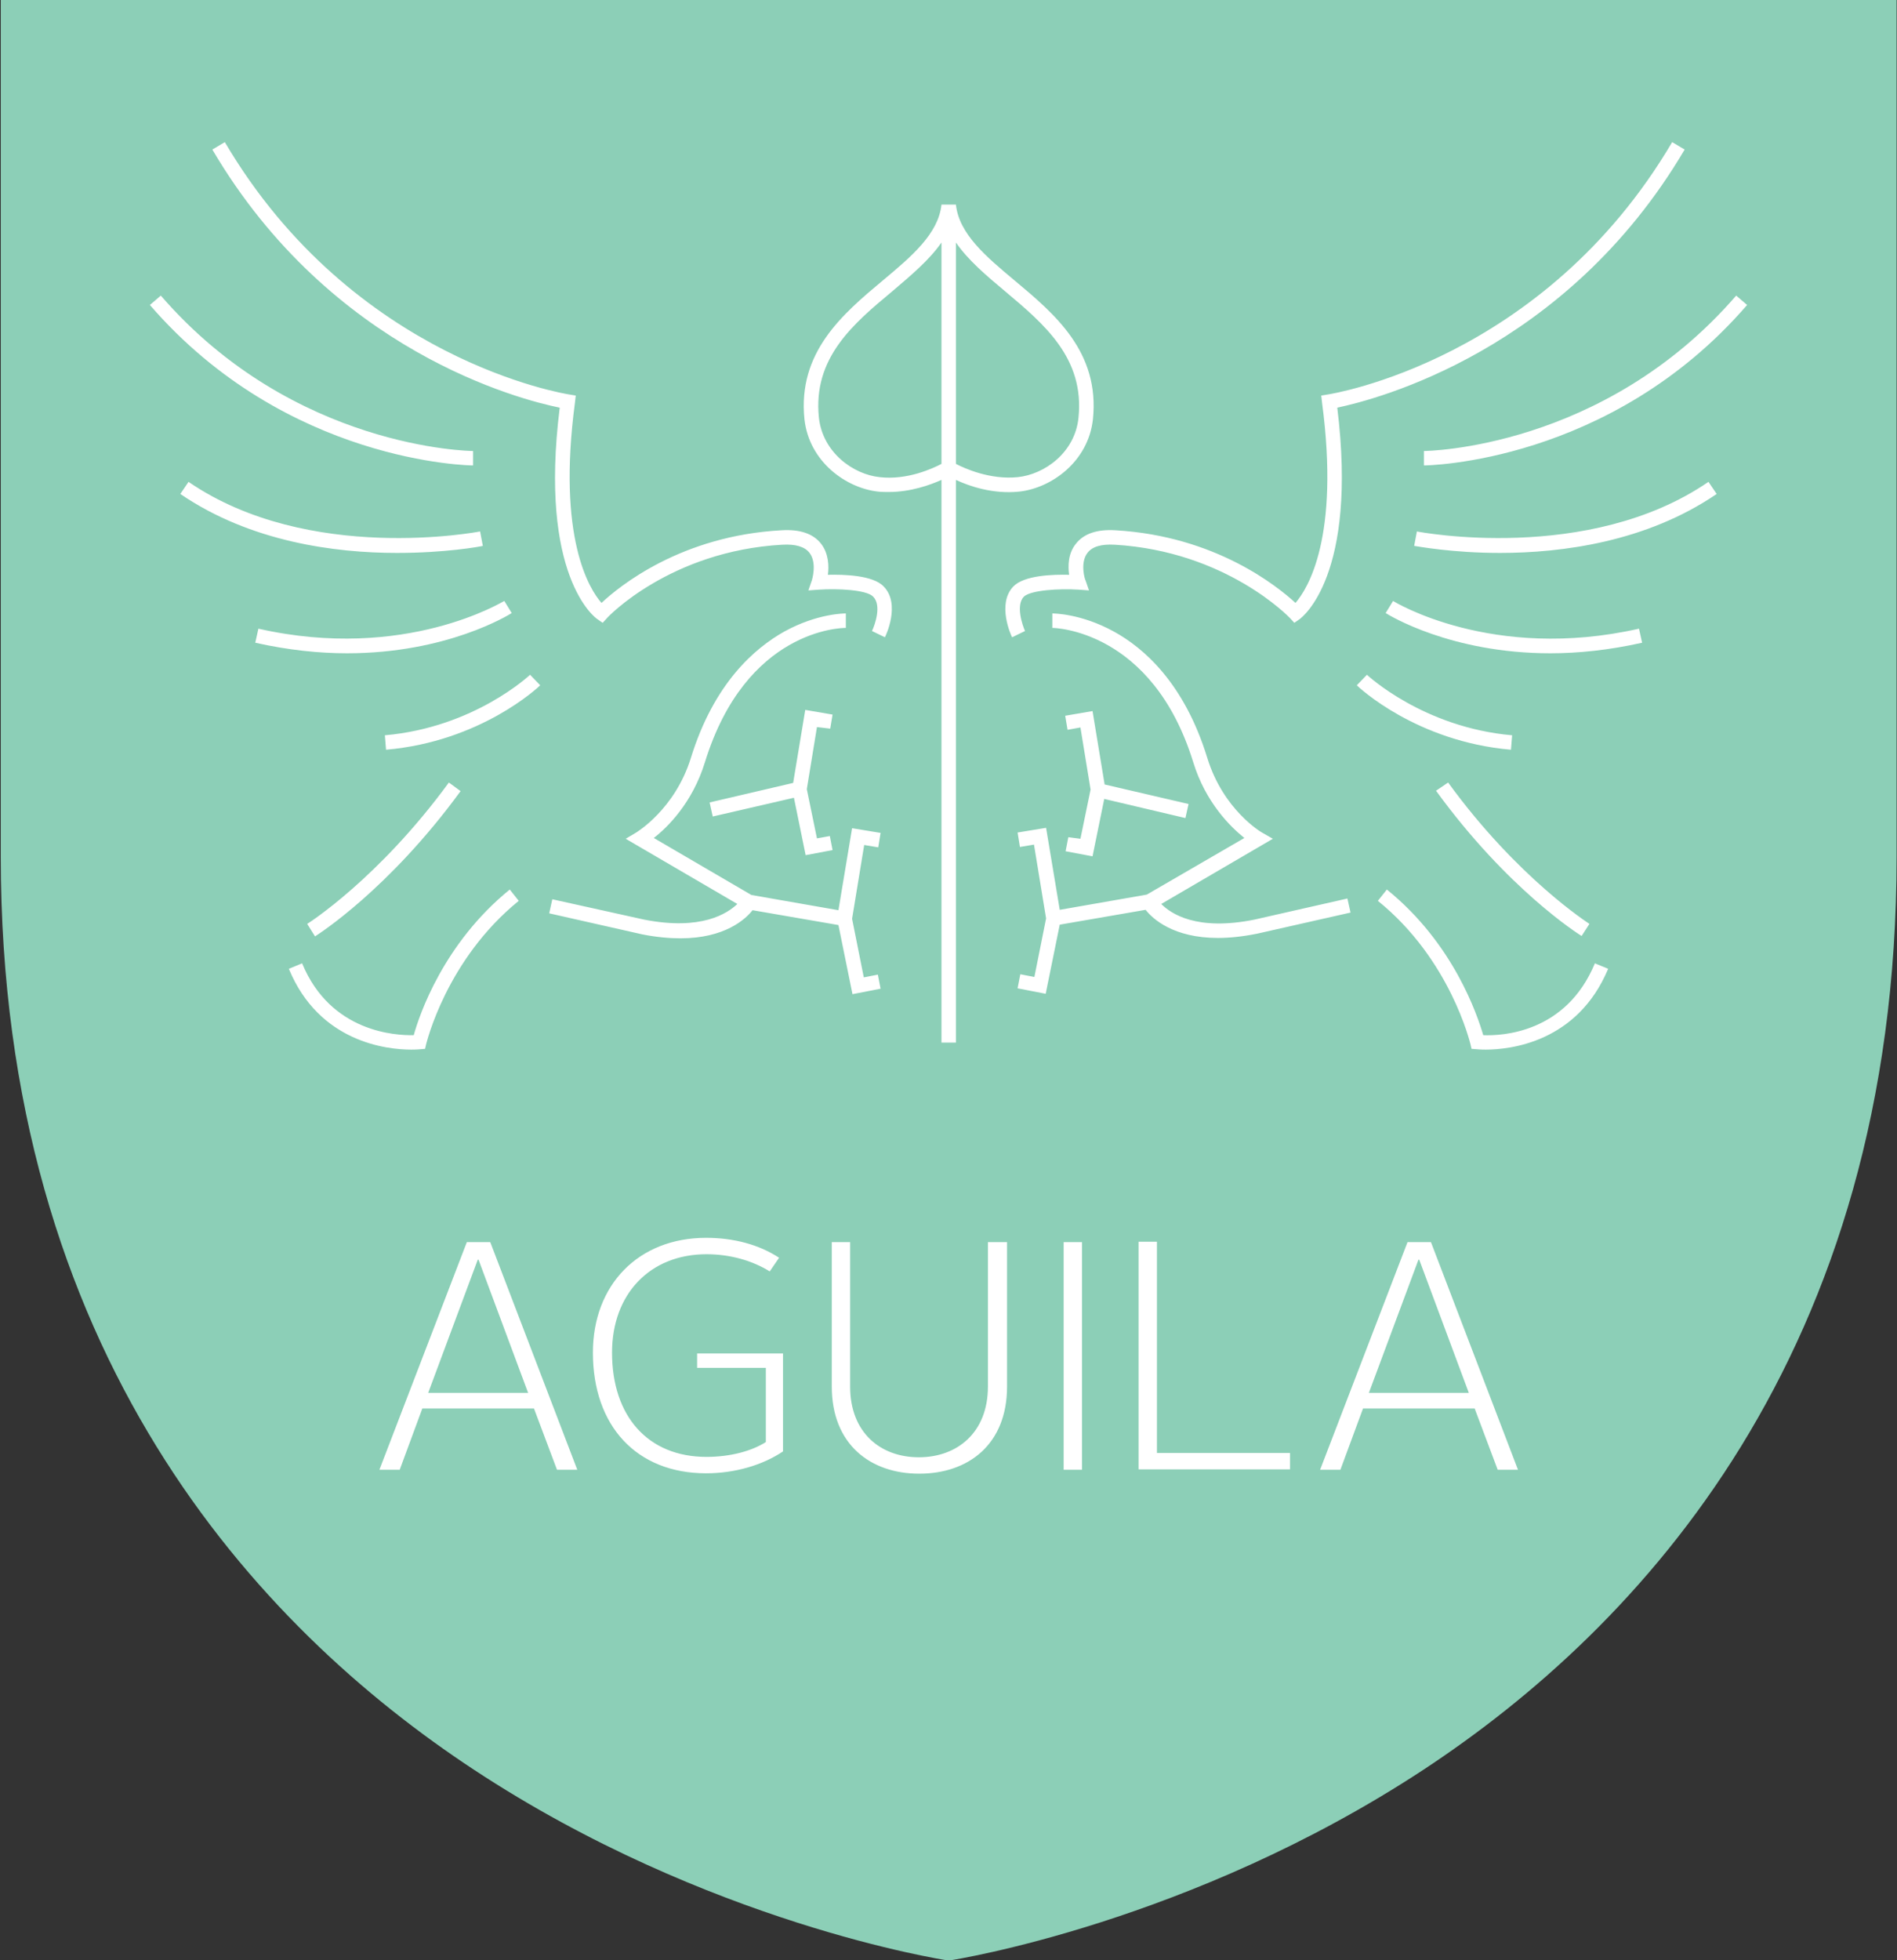 <?xml version="1.0" encoding="utf-8"?>
<!-- Generator: Adobe Illustrator 26.0.3, SVG Export Plug-In . SVG Version: 6.00 Build 0)  -->
<svg version="1.1" xmlns="http://www.w3.org/2000/svg" xmlns:xlink="http://www.w3.org/1999/xlink" x="0px" y="0px"
	 viewBox="0 0 486 502" style="enable-background:new 0 0 486 502;" xml:space="preserve">
<rect x="0" y="0" width="486" height="502" fill="#333333" stroke="none"/>
<style type="text/css">
	.st0{fill:#8CCFB7;}
	.st1{fill:#FFFFFF;}
</style>
<g id="Layer_1">
	<path class="st0" d="M0.2,0v219.4c0,127.3,65.9,197.4,121.2,233.8c59.8,39.4,120.5,48.7,121.1,48.8h1h0.1
		c0.6-0.1,61.3-9.5,121.1-48.8c55.3-36.4,121.2-106.4,121.2-233.8V0H0.2z"/>
</g>
<g id="Layer_2">
	<path class="st1" d="M119.6,318.1l-22.4,58.3h5.2l5.8-15.7h28.6l5.9,15.7h5.2l-22.3-58.3H119.6z M109.7,356.7l12.7-34.1h0.2
		l12.7,34.1H109.7z M178.6,346.6h22v25.1c-5.2,3.5-12.3,5.6-19.7,5.6c-17.8,0-29-12.1-29-30.9c0-17.4,11.7-29.4,29-29.4
		c7,0,13.5,1.7,18.7,5.1l-2.4,3.5c-4.5-2.8-10.2-4.4-16.2-4.4c-14.5,0-24.2,10.2-24.2,25.2c0,16.3,9.2,26.7,24.2,26.7
		c6.1,0,11.6-1.5,15.2-3.8v-19h-17.6V346.6z M253.3,318.1h4.7v37c0,14.8-9.9,22.3-22.5,22.3c-12.5,0-22.4-7.5-22.4-22.3v-37h4.7v37
		c0,11.8,7.8,18.1,17.6,18.1c9.8,0,17.7-6.3,17.7-18.1V318.1z M272.5,318.1h4.7v58.3h-4.7V318.1z M296.4,372.1h34.1v4.2h-38.8v-58.3
		h4.7V372.1z M360.6,318.1l-22.4,58.3h5.2l5.8-15.7h28.6l5.9,15.7h5.2l-22.3-58.3H360.6z M350.7,356.7l12.7-34.1h0.2l12.7,34.1
		H350.7z M225,125.9c0.9,0.1,1.8,0.1,2.7,0.1c5.6,0,10.6-1.8,13.5-3.1V267h3.7V122.9c3.4,1.6,9.5,3.7,16.2,3
		c8.3-0.9,17.7-7.7,18.9-18.5c1.8-17.3-9.8-27-20.1-35.6c-7.3-6.1-14.2-11.9-15-19.4h-3.7c-0.8,7.5-7.7,13.3-15,19.4
		c-10.3,8.6-21.9,18.4-20.1,35.6C207.3,118.2,216.7,125,225,125.9 M244.9,62.1c3.1,4.5,7.7,8.4,12.6,12.5
		c10,8.4,20.4,17.1,18.8,32.4c-0.9,8.9-8.7,14.5-15.6,15.2c-7,0.7-13.5-2.2-15.8-3.4V62.1z M228.6,74.6c4.8-4.1,9.5-8,12.6-12.5
		v56.7c-2.3,1.2-8.8,4.2-15.8,3.4c-6.8-0.7-14.6-6.3-15.6-15.2C208.2,91.7,218.5,83,228.6,74.6 M262.3,152.8
		c-2.1,2.2-0.4,7.2,0.3,8.8l-3.3,1.6c-0.2-0.3-4-8.5,0.3-13c2.8-2.9,10.2-3.1,14.3-3c-0.3-2.2-0.3-5.4,1.7-7.9
		c2-2.6,5.4-3.8,10.2-3.5c25.7,1.5,41.5,14.4,46.1,18.6c3.1-3.6,11.4-16.7,6.8-51.3l-0.2-1.8l1.8-0.3c0.6-0.1,55.1-8.6,88.1-64.6
		l3.2,1.9c-30.5,51.7-79.1,64-89,66.1c5.3,43-9,53.7-9.7,54.2l-1.3,0.9l-1.1-1.2c-0.2-0.2-16.3-17.1-44.9-18.8
		c-3.5-0.2-5.8,0.5-7,2.1c-2,2.6-0.6,7-0.5,7l0.9,2.6l-2.8-0.2C271.5,150.7,264.1,151.1,262.3,152.8 M380,265.1
		c4.7,0.2,21.2-0.5,28.6-18.4l3.4,1.4c-7.9,18.9-25.2,20.7-31.4,20.7c-1.4,0-2.2-0.1-2.3-0.1l-1.3-0.1l-0.3-1.3
		c-0.1-0.2-5.1-21.6-23.7-36.6l2.3-2.9C372.4,241.6,378.5,260,380,265.1 M312,240.2c-11.4,0-16.7-4.9-18.5-7.2l-22,3.8l-3.6,17.7
		l-7.2-1.4l0.7-3.6l3.6,0.7l3-15l-3.1-18.9l-3.6,0.6l-0.6-3.7l7.3-1.2l3.5,21l22.3-3.9l25-14.5c-3.5-2.8-9.9-9-13.1-19.4
		c-10.5-34-35.7-34.4-36.1-34.4h0l0-3.7c0.3,0,7.3,0,15.7,4.6c7.7,4.2,18.1,13.2,24,32.4c4.1,13.3,13.8,19,14,19.1l2.8,1.6
		l-28.6,16.7c2.5,2.5,9.1,7,23.9,4l23.8-5.4l0.8,3.6l-23.9,5.4C318.1,239.9,314.9,240.2,312,240.2 M371,200.4
		c17.9,24.6,36.1,36.1,36.2,36.2l-2,3.1c-0.8-0.5-18.9-11.9-37.3-37.2L371,200.4z M276.8,214.8l2.6-12.6l-2.6-15.9l-3.3,0.6
		l-0.6-3.6l7-1.2l3.1,18.8l21.5,5l-0.8,3.6l-20.8-4.9l-3,14.7l-6.9-1.3l0.7-3.6L276.8,214.8z M447.6,78.1
		c-35.1,40.6-82.3,41.1-82.8,41.1v-3.7c0.5,0,46-0.5,80-39.8L447.6,78.1z M363,136.1c0.4,0.1,43.9,8.4,74.7-12.7l2.1,3.1
		c-18,12.3-39.7,15.1-55.5,15.1c-12.3,0-21.2-1.7-22-1.8L363,136.1 M356.9,153.9c0.3,0.2,25.4,15.6,63,7.1l0.8,3.6
		c-8.5,1.9-16.4,2.7-23.5,2.7c-25.6,0-41.4-9.8-42.2-10.3L356.9,153.9 M350.2,172.8c0.1,0.1,14.4,13.5,37.2,15.5l-0.3,3.7
		c-24.2-2.1-38.9-15.9-39.5-16.5L350.2,172.8z M143.4,104.4c-9.9-2-58.5-14.3-89-66.1l3.2-1.9c33,56,87.6,64.5,88.1,64.6l1.8,0.3
		l-0.2,1.8c-4.6,34.6,3.7,47.8,6.8,51.3c4.6-4.3,20.4-17.2,46.1-18.6c4.8-0.3,8.2,0.9,10.2,3.5c1.9,2.5,2,5.7,1.7,7.9
		c4.1-0.1,11.6,0.1,14.3,3c4.4,4.5,0.5,12.7,0.3,13l-3.3-1.6c0.8-1.7,2.5-6.6,0.3-8.8c-1.7-1.8-9.3-2.1-13.8-1.8l-2.8,0.2l0.9-2.6
		c0,0,1.4-4.4-0.6-7c-1.2-1.6-3.6-2.3-7-2.1c-28.7,1.6-44.8,18.6-44.9,18.8l-1.1,1.2l-1.3-0.9C152.4,158.2,138,147.5,143.4,104.4
		 M107.7,268.7c0,0-0.9,0.1-2.3,0.1c-6.2,0-23.6-1.8-31.4-20.7l3.4-1.4c7.3,17.7,24,18.5,28.6,18.4c1.4-5.1,7.6-23.5,24.6-37.3
		l2.3,2.9c-18.6,15.1-23.6,36.4-23.7,36.6l-0.3,1.3L107.7,268.7 M78.7,236.6c0.2-0.1,18.3-11.6,36.3-36.2l3,2.2
		c-18.4,25.2-36.5,36.7-37.3,37.2L78.7,236.6 M209.3,186.2l-2.6,15.9l2.6,12.6l3.3-0.6l0.7,3.6l-6.9,1.3l-3-14.7l-20.8,4.8l-0.8-3.6
		l21.4-5l3.1-18.7l7,1.2l-0.6,3.6L209.3,186.2z M165,235.5c14.7,2.9,21.4-1.6,23.9-4l-28.6-16.7l2.7-1.6c0.1-0.1,9.9-5.9,14-19.1
		c5.9-19.1,16.3-28.1,24-32.4c8.4-4.6,15.3-4.6,15.7-4.6l0,3.7h0c-1.2,0-25.6,0.4-36.1,34.4c-3.2,10.4-9.6,16.7-13.1,19.4l25,14.6
		l22.3,3.9l3.5-21l7.3,1.2l-0.6,3.7l-3.6-0.6l-3.1,18.9l3,15l3.6-0.7l0.7,3.6l-7.2,1.4l-3.6-17.7l-22-3.8c-1.8,2.3-7.1,7.2-18.5,7.2
		c-2.8,0-6.1-0.3-9.7-1l-23.9-5.4l0.8-3.6L165,235.5 M121.2,119.2c-0.5,0-47.7-0.5-82.8-41.1l2.8-2.4c34,39.3,79.5,39.8,80,39.8
		V119.2z M123.7,139.8c-0.8,0.2-9.6,1.8-22,1.8c-15.8,0-37.5-2.8-55.5-15.1l2.1-3.1c30.8,21.1,74.2,12.8,74.7,12.7L123.7,139.8
		 M131.1,157c-0.8,0.5-16.6,10.3-42.2,10.3c-7.1,0-15-0.8-23.5-2.7l0.8-3.6c37.6,8.5,62.7-7,63-7.1L131.1,157 M138.4,175.5
		c-0.6,0.6-15.3,14.4-39.5,16.5l-0.3-3.7c22.9-2,37.1-15.4,37.2-15.5L138.4,175.5z"/>
</g>
</svg>
